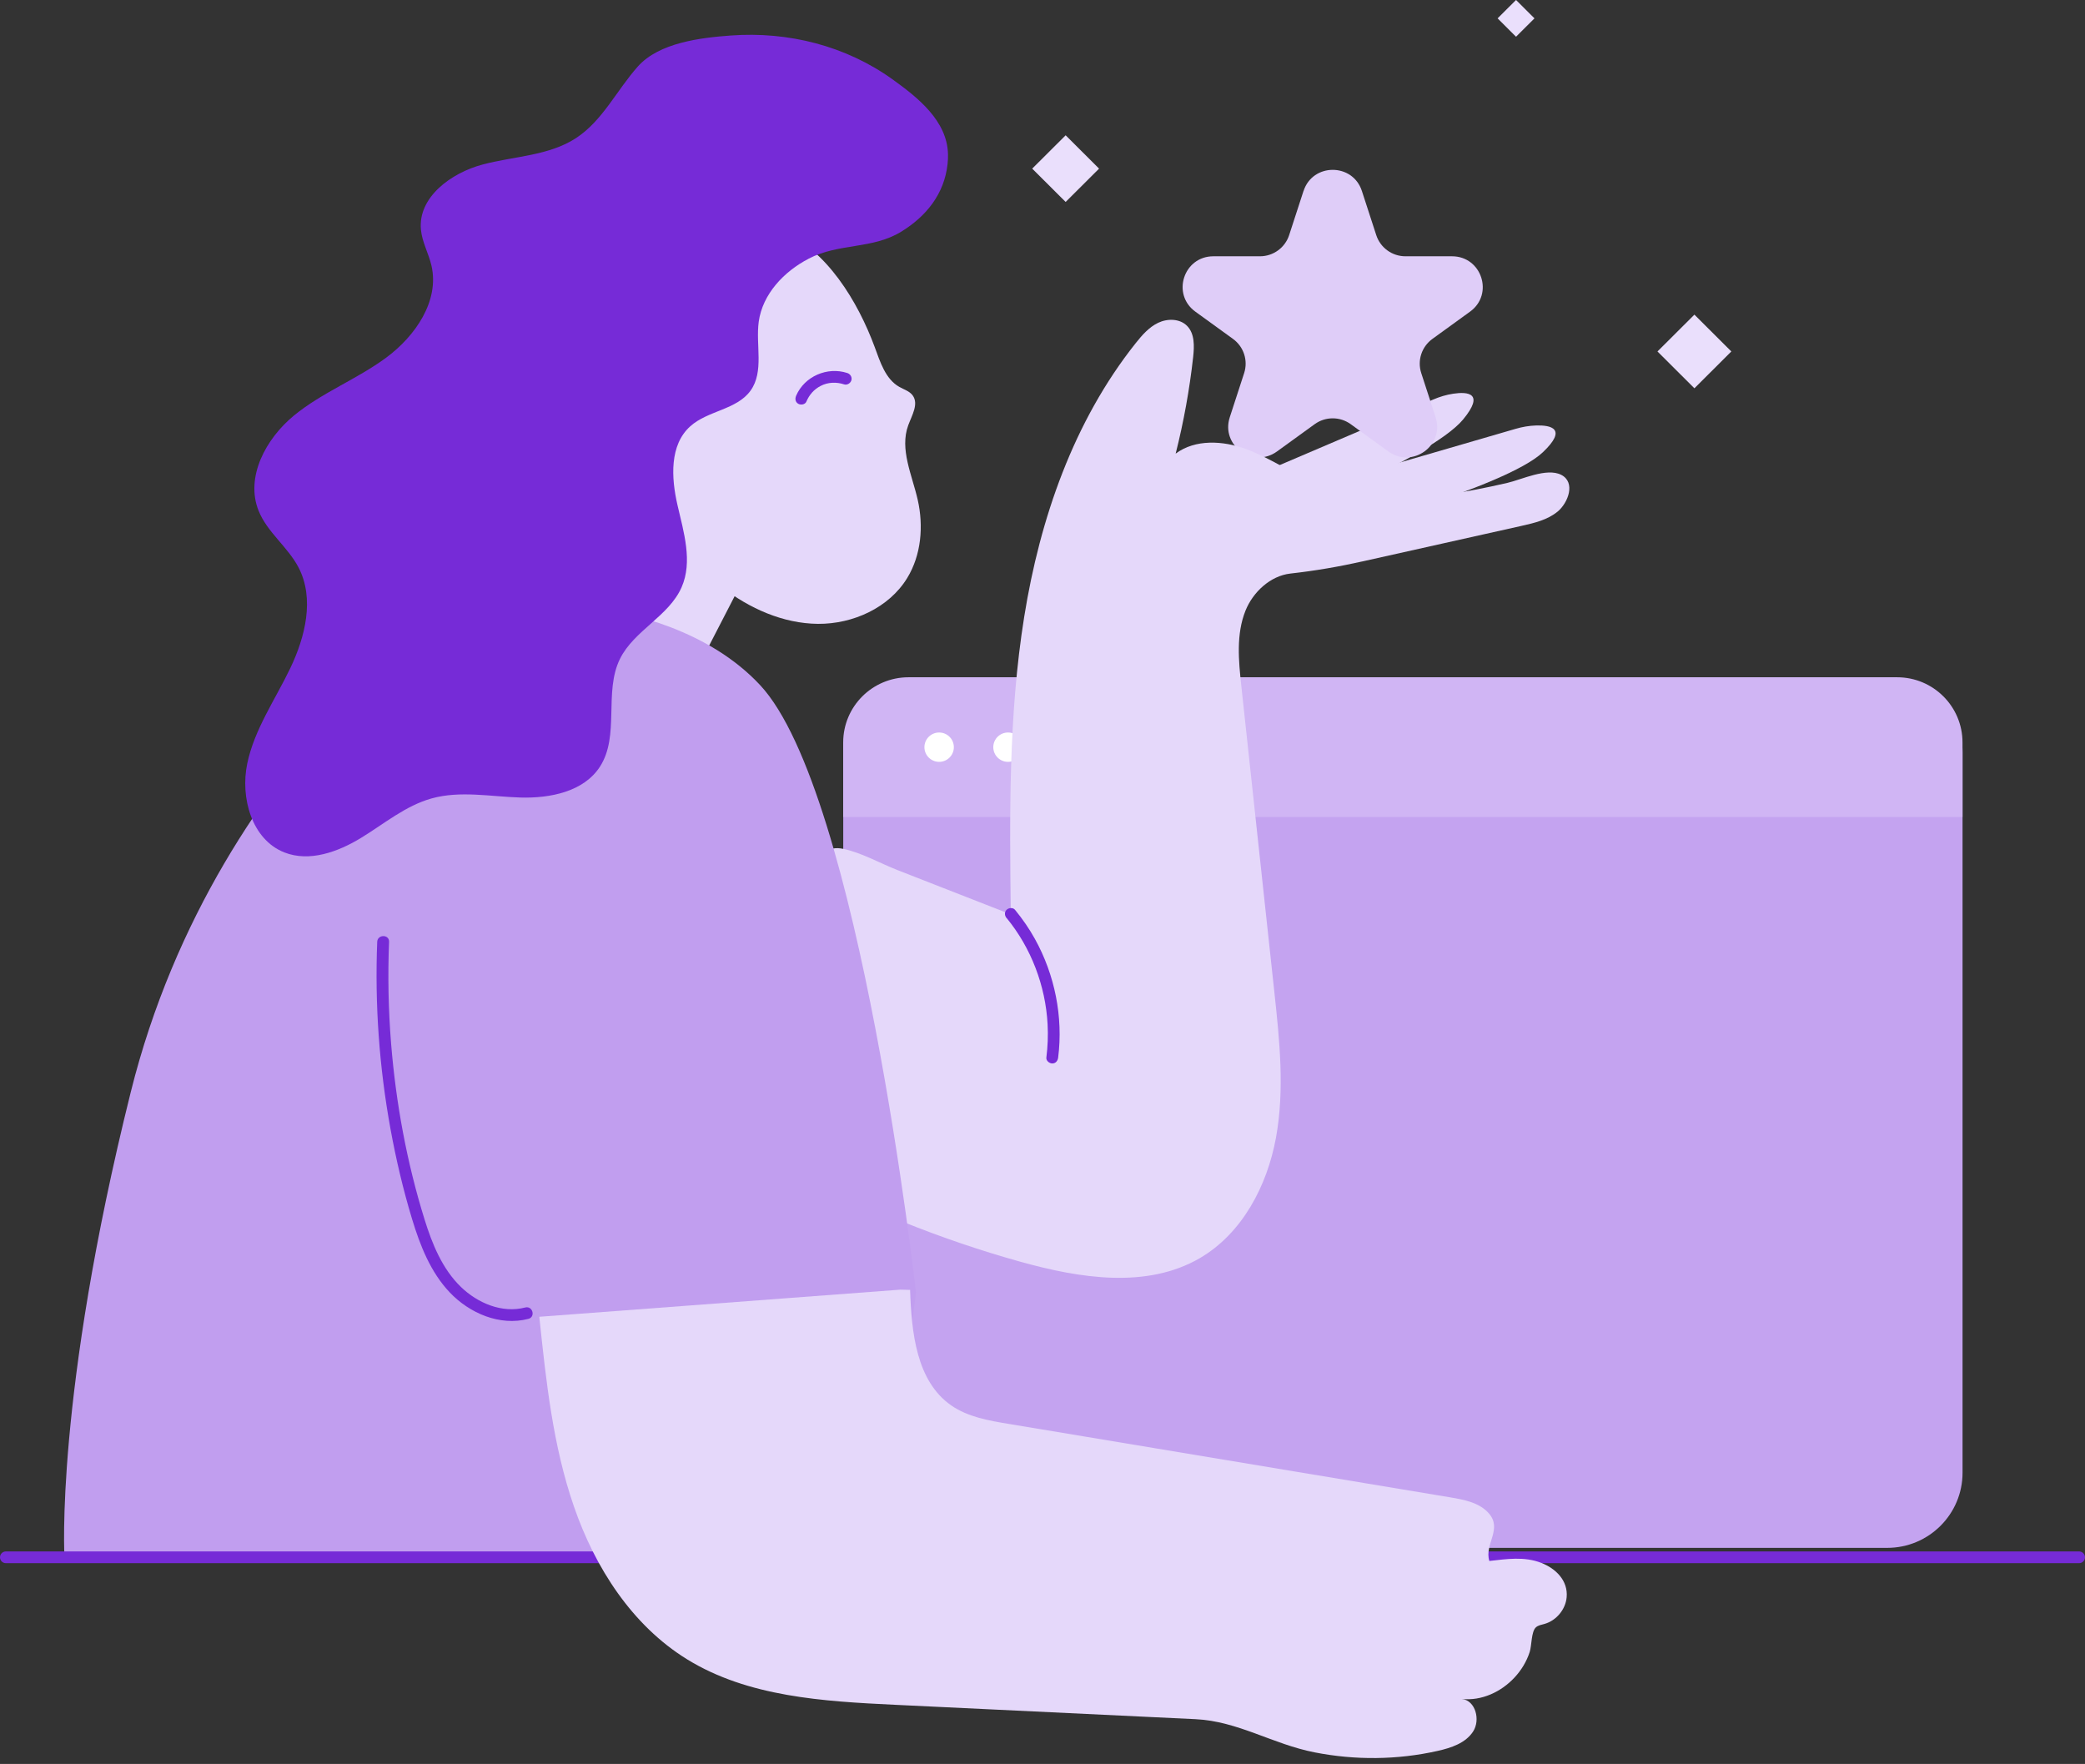 <svg width="422" height="357" viewBox="0 0 422 357" fill="none" xmlns="http://www.w3.org/2000/svg">
<rect x="0" y="0" width="422" height="357" fill="#333333" stroke="none"/>
<g clip-path="url(#clip0_331_1842)">
<path d="M381.961 137.07H185.925C177.5 137.07 170.67 143.88 170.67 152.28V298.06C170.67 306.46 177.5 313.27 185.925 313.27H381.961C390.386 313.27 397.216 306.46 397.216 298.06V152.28C397.216 143.88 390.386 137.07 381.961 137.07Z" fill="#C4A3F0"/>
<path d="M383.987 137.07H183.89C176.588 137.07 170.66 142.97 170.66 150.26V165.36H397.207V150.26C397.207 142.98 391.289 137.07 383.977 137.07H383.987Z" fill="#D0B5F4"/>
<path d="M193.057 151.22C193.057 152.86 191.723 154.19 190.079 154.19C188.434 154.19 187.1 152.86 187.1 151.22C187.1 149.58 188.434 148.25 190.079 148.25C191.723 148.25 193.057 149.58 193.057 151.22ZM206.999 151.22C206.999 152.86 205.665 154.19 204.02 154.19C202.375 154.19 201.041 152.86 201.041 151.22C201.041 149.58 202.375 148.25 204.02 148.25C205.665 148.25 206.999 149.58 206.999 151.22ZM220.951 151.22C220.951 152.86 219.617 154.19 217.972 154.19C216.327 154.19 214.993 152.86 214.993 151.22C214.993 149.58 216.327 148.25 217.972 148.25C219.617 148.25 220.951 149.58 220.951 151.22Z" fill="white"/>
<path d="M306.842 -0.004L303.111 3.715L306.842 7.435L310.572 3.715L306.842 -0.004Z" fill="#EADFFC"/>
<path d="M342.944 63.679L335.469 71.132L342.944 78.585L350.419 71.132L342.944 63.679Z" fill="#EADFFC"/>
<path d="M215.684 27.382L208.918 34.128L215.684 40.873L222.45 34.128L215.684 27.382Z" fill="#EADFFC"/>
<path d="M266.736 98.43L306.726 86.8C308.09 86.4 309.504 86.15 310.928 86.11C313.837 86.03 317.347 86.71 312.282 91.52C304.68 98.73 268.672 108.2 268.672 108.2L266.746 98.44L266.736 98.43Z" fill="#E5D8FA"/>
<path d="M251.762 97.22L290.056 80.87C291.36 80.31 292.734 79.89 294.139 79.68C297.017 79.25 300.588 79.5 296.134 84.89C289.465 92.97 254.851 106.69 254.851 106.69L251.752 97.23L251.762 97.22Z" fill="#E5D8FA"/>
<path d="M263.828 38.65L260.919 47.59C260.087 50.14 257.699 51.87 255.011 51.87H245.583C239.565 51.87 237.068 59.54 241.932 63.07L249.555 68.59C251.732 70.17 252.644 72.96 251.812 75.51L248.903 84.45C247.048 90.15 253.587 94.9 258.462 91.37L266.084 85.85C268.261 84.27 271.21 84.27 273.386 85.85L281.009 91.37C285.874 94.89 292.423 90.15 290.568 84.45L287.659 75.51C286.826 72.96 287.739 70.17 289.916 68.59L297.538 63.07C302.403 59.55 299.905 51.87 293.888 51.87H284.459C281.771 51.87 279.384 50.14 278.552 47.59L275.643 38.65C273.787 32.95 265.693 32.95 263.838 38.65H263.828Z" fill="#DFCDF8"/>
<path d="M315.252 103.54C313.226 105.22 310.538 105.85 307.96 106.43C297.288 108.81 286.626 111.2 275.955 113.58C270.96 114.7 266.175 115.52 261.18 116.08C257.088 116.54 253.588 119.86 252.093 123.57C250.168 128.35 250.689 133.71 251.241 138.83C253.467 159.43 255.684 180.04 257.911 200.64C258.974 210.5 260.037 220.51 258.252 230.27C256.466 240.02 251.411 249.64 242.826 254.64C232.094 260.88 218.563 258.71 206.597 255.38C190.449 250.88 174.813 244.58 160.058 236.65C155.264 234.07 150.249 230.98 148.153 225.97C146.007 220.85 147.441 215.01 148.895 209.65C152.145 197.66 155.685 184.9 164.07 175.34C166.177 172.94 167.491 171.13 170.69 171.8C174.331 172.56 178.142 174.72 181.613 176.08C189.266 179.07 196.919 182.07 204.581 185.06C204.341 164.93 204.11 144.68 207.3 124.81C210.489 104.93 217.309 85.25 229.847 69.47C231.141 67.84 232.555 66.21 234.431 65.32C236.316 64.43 238.794 64.47 240.258 65.95C241.823 67.53 241.732 70.06 241.492 72.26C240.759 78.85 239.576 85.39 237.951 91.81C241.933 88.84 247.56 89.17 252.224 90.89C256.888 92.61 261.02 95.51 265.594 97.48C273.868 101.04 283.036 101.28 291.862 100.18C296.305 99.63 300.688 98.74 305.051 97.74C307.95 97.08 313.035 94.6 315.984 96.1C318.953 97.61 317.418 101.75 315.242 103.56L315.252 103.54Z" fill="#E5D8FA"/>
<path d="M203.758 185.82C208.702 191.85 211.621 199.53 212.032 207.31C212.153 209.56 212.062 211.81 211.782 214.04C211.701 214.68 212.393 215.23 212.975 215.23C213.687 215.23 214.089 214.68 214.169 214.04C215.212 205.81 213.487 197.28 209.465 190.03C208.311 187.94 206.947 185.98 205.433 184.13C205.021 183.63 204.159 183.71 203.738 184.13C203.246 184.62 203.326 185.32 203.738 185.82H203.758Z" fill="#762BD7"/>
<path d="M110.42 128.96L137.291 142.747L160.619 97.55L133.747 83.763L110.42 128.96Z" fill="#E5D8FA"/>
<path d="M178.423 313.64L13.049 315.17C13.049 315.17 11.073 282.78 26.459 221.05C35.276 185.65 53.741 159.24 69.468 142.46C86.348 124.45 112.536 118.06 135.615 126.9C142.375 129.49 148.785 133.24 153.83 138.64C174.03 160.24 185.404 261.65 185.404 261.65L178.423 313.64Z" fill="#C19EEF"/>
<path d="M420.796 316.37H1.194C0.532 316.37 0 315.84 0 315.18C0 314.52 0.532 313.99 1.194 313.99H420.796C421.458 313.99 421.99 314.52 421.99 315.18C421.99 315.84 421.458 316.37 420.796 316.37Z" fill="#762BD7"/>
<path d="M184.2 261.06C184.491 269.64 185.454 279.51 192.515 284.43C195.895 286.78 200.098 287.51 204.16 288.18C233.959 293.14 263.748 298.09 293.547 303.05C296.355 303.52 299.404 304.11 301.3 306.24C304.179 309.48 300.377 312.51 301.44 315.92C304.971 315.53 308.491 314.97 311.932 316.3C314.881 317.44 317.398 319.89 317.087 323.27C316.866 325.74 315.001 327.98 312.614 328.66C312.002 328.83 311.34 328.93 310.869 329.35C309.896 330.23 310.036 333.04 309.605 334.35C308.983 336.27 307.91 338.04 306.526 339.52C303.827 342.42 299.886 344.27 295.874 343.85C298.652 344.14 299.675 348.11 298.151 350.44C296.636 352.78 293.717 353.75 290.989 354.36C282.825 356.2 274.289 356.27 266.085 354.66C257.579 353 250.589 348.35 241.973 347.94C221.692 346.97 201.412 346 181.121 345.03C166.618 344.34 151.402 343.43 139.056 335.82C127.922 328.95 120.44 317.28 116.177 304.94C111.904 292.6 110.52 279.49 109.156 266.5C134.733 264.58 156.648 262.93 182.224 261.01L184.19 261.06H184.2Z" fill="#E5D8FA"/>
<path d="M127.161 56.45C134.222 47.25 146.91 42.21 157.912 46.64C167.331 50.43 173.68 61.16 177.03 70.22C178.153 73.25 179.196 76.7 182.014 78.3C182.947 78.83 184.071 79.15 184.712 80.01C185.996 81.73 184.572 84.05 183.83 86.06C182.044 90.91 184.602 96.12 185.746 101.16C186.949 106.48 186.468 112.32 183.619 116.98C179.938 123.01 172.646 126.31 165.565 126.26C158.484 126.2 151.674 123.14 146.087 118.81C140.5 114.47 136.007 108.91 131.815 103.22C127.993 98.04 124.342 92.62 122.336 86.51C119.036 76.48 120.721 64.83 127.161 56.44V56.45Z" fill="#E5D8FA"/>
<path d="M163.668 52.36C158.663 54.95 154.34 59.53 153.568 65.1C152.916 69.82 154.691 75.2 151.903 79.07C149.115 82.94 143.267 83.08 139.717 86.27C135.494 90.05 135.845 96.69 137.119 102.21C138.393 107.72 140.228 113.65 137.962 118.84C135.384 124.73 128.313 127.59 125.474 133.36C122.164 140.08 125.494 148.91 121.412 155.19C118.142 160.23 111.342 161.59 105.324 161.41C99.306 161.23 93.158 159.98 87.36 161.59C82.085 163.06 77.762 166.72 73.088 169.57C68.414 172.42 62.617 174.53 57.531 172.51C50.942 169.9 48.595 161.41 50.049 154.5C51.503 147.58 55.696 141.61 58.755 135.23C61.804 128.85 63.69 121.14 60.43 114.86C58.264 110.69 54.081 107.73 52.336 103.36C49.608 96.55 53.82 88.76 59.497 84.1C65.174 79.44 72.235 76.76 78.143 72.4C84.051 68.04 88.975 60.92 87.33 53.77C86.759 51.3 85.435 49 85.194 46.48C84.572 39.93 91.292 34.99 97.671 33.3C104.05 31.6 111.081 31.55 116.598 27.94C121.964 24.43 124.832 18.24 129.105 13.45C133.408 8.63 141.813 7.63 147.881 7.19C159.536 6.33 171.181 9.26 180.689 16.09C185.794 19.76 191.712 24.46 191.872 31.2C191.893 31.88 191.862 32.55 191.782 33.23C191.13 39.24 187.469 43.79 182.424 46.88C176.527 50.5 169.867 49.14 163.648 52.36H163.668ZM76.348 190.59C75.846 203.27 76.759 216 79.036 228.49C80.159 234.64 81.593 240.75 83.409 246.74C85.023 252.06 87.14 257.47 91.031 261.57C95.033 265.78 101.142 268.43 106.949 266.92C108.443 266.53 107.811 264.23 106.307 264.62C101.603 265.84 96.688 263.73 93.308 260.48C89.507 256.82 87.461 251.73 85.926 246.79C82.335 235.25 80.129 223.22 79.156 211.18C78.604 204.34 78.474 197.46 78.745 190.61C78.805 189.07 76.408 189.07 76.348 190.61V190.59Z" fill="#762BD7"/>
<path d="M163.202 81.292C163.814 79.862 164.757 78.802 166.101 78.102C167.585 77.332 169.29 77.282 170.845 77.792C171.457 77.992 172.149 77.562 172.319 76.962C172.5 76.312 172.099 75.692 171.487 75.492C167.435 74.172 162.821 76.162 161.136 80.092C160.885 80.682 160.955 81.372 161.567 81.722C162.069 82.012 162.951 81.892 163.202 81.292Z" fill="#762BD7"/>
</g>
<defs>
<clipPath id="clip0_331_1842">
<rect width="422" height="357.01" fill="white"/>
</clipPath>
</defs>
</svg>
